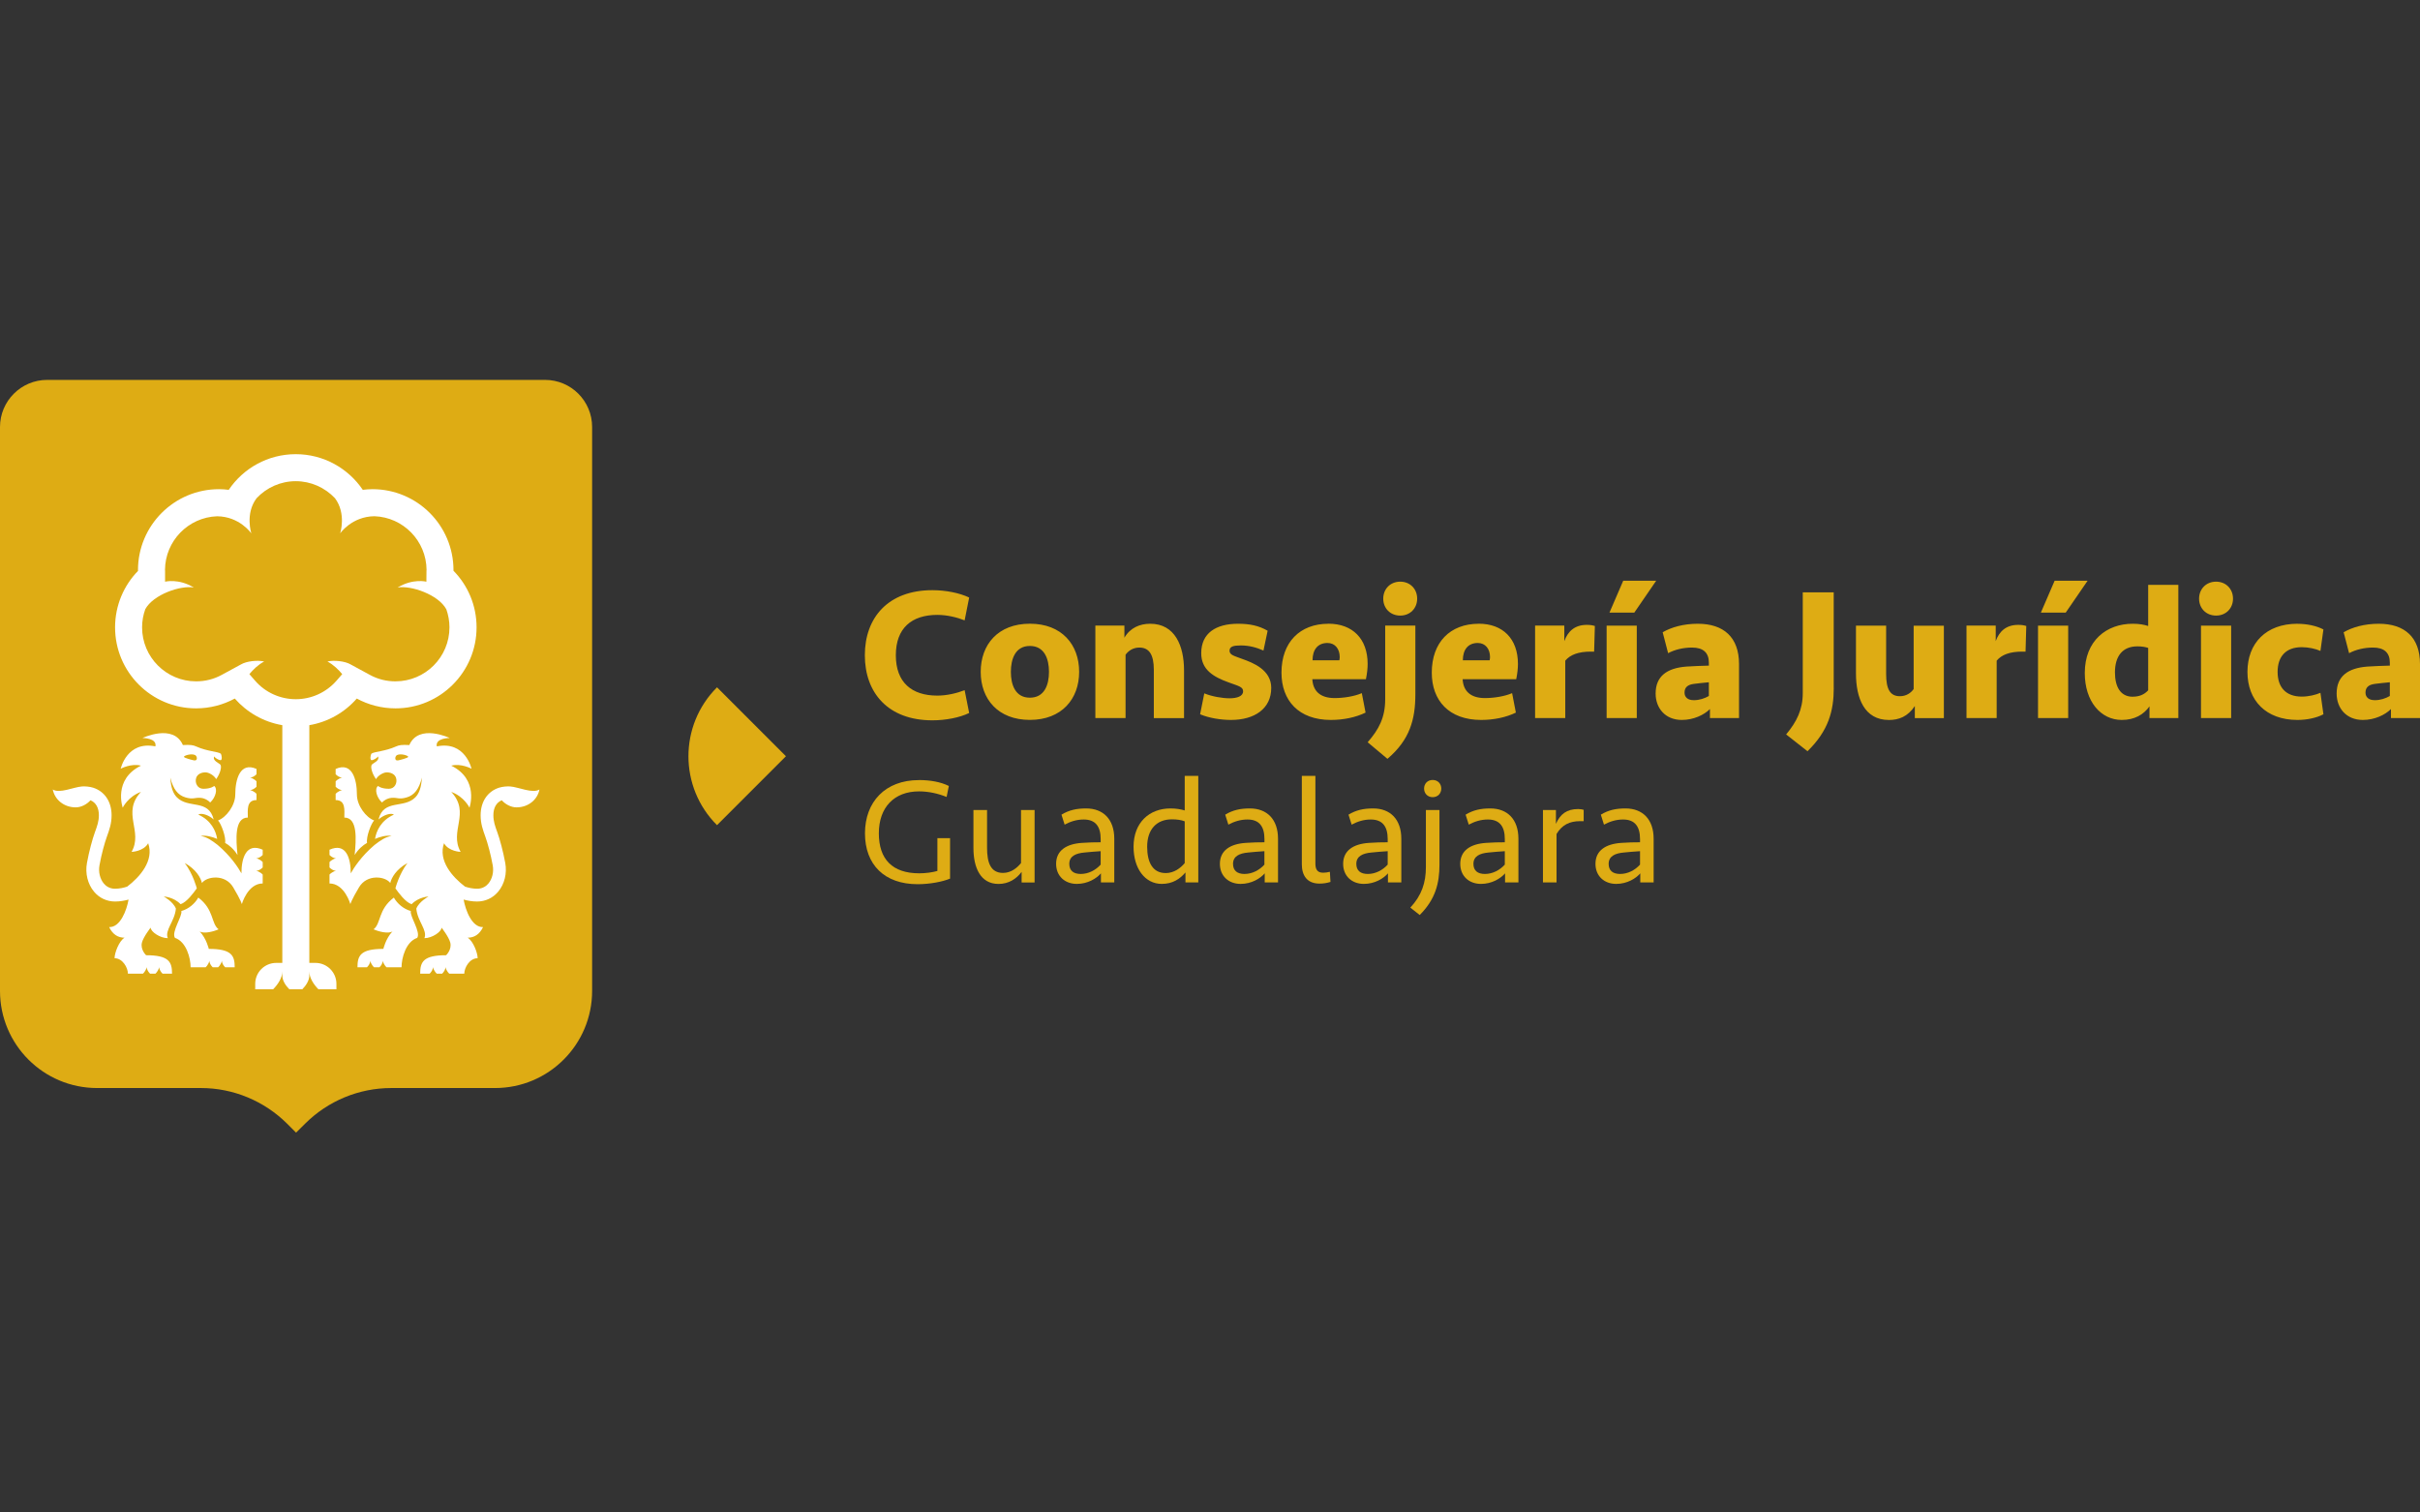 <?xml version="1.0" encoding="UTF-8"?>
<svg xmlns="http://www.w3.org/2000/svg" version="1.1" viewBox="0 0 560 350">
  <rect x="0" y="0" width="560" height="350" fill="#333333" stroke="none"/>
  <defs>
    <style>
      .cls-1 {
        fill: #deac14;
      }

      .cls-2 {
        fill: #fff;
      }
    </style>
  </defs>
  <!-- Generator: Adobe Illustrator 28.7.1, SVG Export Plug-In . SVG Version: 1.2.0 Build 142)  -->
  <g>
    <g id="Capa_1">
      <g>
        <path class="cls-1" d="M215.76,136.57c-10.26,0-15.63,6.37-15.63,15.06s5.37,15.06,15.63,15.06c3.01,0,6.29-.61,8.51-1.7l-1.05-5.28c-1.74.69-4.1,1.26-6.32,1.26-5.94,0-9.6-3.06-9.6-9.34s3.66-9.34,9.6-9.34c2.23,0,4.58.57,6.32,1.27l1.05-5.28c-2.23-1.09-5.51-1.71-8.51-1.71"/>
        <path class="cls-1" d="M531.64,144.34c-7.25,0-11.57,4.49-11.57,11.14s4.32,11.12,11.57,11.12c2.23,0,4.44-.48,6.01-1.31l-.69-4.97c-1.09.48-2.75.88-4.32.88-3.71,0-5.59-2.19-5.59-5.72s1.88-5.72,5.59-5.72c1.57,0,3.23.38,4.32.87l.69-4.97c-1.57-.83-3.79-1.31-6.01-1.31M508.88,138.53c0,2.23,1.62,3.92,3.93,3.92s3.92-1.7,3.92-3.92-1.61-3.93-3.92-3.93-3.93,1.71-3.93,3.93ZM516.3,166.17v-21.39h-6.98v21.39h6.98ZM493.52,161.23c-2.83,0-4.11-2.31-4.11-5.63,0-3.71,1.71-6.03,5.2-6.03,1,0,1.83.14,2.49.36v9.81c-.92,1.01-2.09,1.48-3.58,1.48ZM504.09,135.34h-6.99v9.52c-.92-.3-2.05-.52-3.58-.52-6.03,0-11.09,3.89-11.09,11.4,0,6.63,3.75,10.86,8.55,10.86,2.97,0,5.06-1.23,6.42-3.14v2.71h6.68v-30.82ZM478.02,141.76l5.06-7.37h-7.63l-3.18,7.37h5.75ZM478.59,166.17v-21.39h-6.98v21.39h6.98ZM468.9,144.86c-.57-.17-1.05-.26-1.88-.26-2.75,0-4.36,1.45-5.2,3.76v-3.59h-6.76v21.39h6.98v-13.27c1.14-1.4,3.11-2.1,5.85-2.1h.83l.17-5.94ZM442.83,144.77v14.68c-.64.92-1.74,1.66-3.18,1.66-2.26,0-3.19-1.62-3.19-5.16v-11.17h-6.98v11.05c0,5.68,1.92,10.78,7.63,10.78,2.28,0,4.37-.78,5.99-3.23v2.8h6.72v-21.39h-6.99ZM424.33,159.22v-22.14h-7.16v23.31c0,3.8-1.4,6.64-3.85,9.56l4.94,3.89c4.89-4.76,6.08-9.39,6.08-14.63ZM391.9,162.02c-1.35,0-2.09-.7-2.09-1.74,0-1.19.69-1.83,2.14-2.02,1.04-.12,2.09-.26,3.49-.38v3.18c-1,.57-2.18.97-3.54.97ZM395.7,166.17h6.72v-12.49c0-6.24-3.58-9.34-9.55-9.34-3.28,0-6.08.79-8.12,1.97l1.26,4.84c1.57-.83,3.49-1.3,5.54-1.3,2.57,0,3.89,1.18,3.89,3.49v.69c-1.44.05-3.49.09-5.2.22-4.54.35-7.12,2.26-7.12,6.24,0,3.37,2.23,6.11,6.06,6.11,2.76,0,5.16-1.18,6.51-2.52v2.09ZM378.19,141.76l5.06-7.37h-7.63l-3.18,7.37h5.75ZM378.76,166.17v-21.39h-6.98v21.39h6.98ZM369.07,144.86c-.57-.17-1.05-.26-1.88-.26-2.75,0-4.36,1.45-5.2,3.76v-3.59h-6.76v21.39h6.98v-13.27c1.14-1.4,3.11-2.1,5.85-2.1h.83l.17-5.94ZM341.97,148.79c1.78,0,2.83,1.4,2.83,3.28,0,.26-.05.52-.09.73h-6.2c0-2.49,1.23-4.01,3.45-4.01ZM342.18,144.34c-6.63,0-10.86,4.32-10.86,11.31,0,6.46,3.97,10.95,11.43,10.95,2.97,0,5.8-.61,8.03-1.7l-.87-4.5c-1.71.74-4.19,1.14-6.29,1.14-3.45,0-5.02-1.74-5.16-4.37h12.4c.26-1.26.4-2.44.4-3.53,0-5.82-3.49-9.31-9.08-9.31ZM320.09,138.53c0,2.23,1.62,3.92,3.93,3.92s3.92-1.7,3.92-3.92-1.61-3.93-3.92-3.93-3.93,1.71-3.93,3.93ZM327.52,144.77h-6.98v17.03c0,4.23-1.45,6.99-4.06,9.96l4.58,3.84c5.2-4.41,6.46-9.17,6.46-14.94v-15.89ZM307.19,148.79c1.78,0,2.83,1.4,2.83,3.28,0,.26-.05.52-.09.73h-6.2c0-2.49,1.23-4.01,3.45-4.01ZM307.4,144.34c-6.63,0-10.86,4.32-10.86,11.31,0,6.46,3.97,10.95,11.43,10.95,2.97,0,5.8-.61,8.03-1.7l-.87-4.5c-1.71.74-4.19,1.14-6.29,1.14-3.45,0-5.02-1.74-5.16-4.37h12.4c.26-1.26.4-2.44.4-3.53,0-5.82-3.49-9.31-9.08-9.31ZM294.17,159.19c0-4.19-4.19-5.82-6.77-6.73-1.71-.66-2.88-.87-2.88-1.87s.92-1.23,2.62-1.23c1.92,0,3.66.48,5.23,1.18l.97-4.58c-2.05-1.19-4.19-1.62-6.86-1.62-5.06,0-8.51,2.14-8.51,6.81,0,3.76,2.71,5.46,6.37,6.77,2.23.83,3.32,1,3.32,2.05,0,1.17-1.44,1.62-3.14,1.62-1.61,0-4.06-.4-5.84-1.14l-.97,4.84c2.09.88,4.84,1.31,7.15,1.31,5.46,0,9.31-2.61,9.31-7.41ZM260.46,166.17v-14.66c.66-.92,1.74-1.66,3.19-1.66,2.26,0,3.35,1.61,3.35,5.15v11.17h6.99v-11.05c0-5.67-2.1-10.78-7.82-10.78-2.4,0-4.63.92-5.98,3.23v-2.8h-6.72v21.39h6.98ZM242.74,155.47c0,3.01-1.05,5.98-4.42,5.98s-4.4-2.97-4.4-5.98,1.05-5.99,4.4-5.99,4.42,2.97,4.42,5.99ZM249.72,155.47c0-6.29-4.01-11.14-11.4-11.14s-11.38,4.85-11.38,11.14,4.01,11.12,11.38,11.12,11.4-4.84,11.4-11.12Z"/>
        <path class="cls-1" d="M549.48,162.02c-1.35,0-2.09-.7-2.09-1.74,0-1.19.69-1.83,2.14-2.02,1.04-.12,2.09-.26,3.49-.38v3.18c-1,.57-2.18.97-3.54.97M553.28,166.17h6.72v-12.49c0-6.24-3.58-9.34-9.55-9.34-3.28,0-6.08.79-8.12,1.97l1.26,4.84c1.57-.83,3.49-1.3,5.54-1.3,2.57,0,3.89,1.18,3.89,3.49v.69c-1.44.05-3.49.09-5.2.22-4.54.35-7.11,2.26-7.11,6.24,0,3.37,2.23,6.11,6.06,6.11,2.76,0,5.16-1.18,6.51-2.52v2.09Z"/>
        <path class="cls-1" d="M212.62,180.52c-7.79,0-12.46,5.07-12.46,12.32s4.5,11.77,12.19,11.77c2.76,0,5.72-.55,7.5-1.29v-9.36h-2.93v7.58c-1.08.32-2.69.55-4.19.55-6.26,0-9.36-3.28-9.36-9.26s3.53-9.7,9.3-9.7c2.2,0,4.4.49,6.38,1.29l.52-2.54c-1.92-.95-4.33-1.37-6.95-1.37"/>
        <path class="cls-1" d="M236.27,187.44v12.28c-.88,1.09-2.31,2.28-4.16,2.28-2.9,0-3.7-2.42-3.7-5.83v-8.73h-3.15v8.83c0,4.47,1.61,8.28,5.8,8.28,2.34,0,4.12-1.15,5.35-2.79v2.45h3v-16.76h-3.14Z"/>
        <path class="cls-1" d="M250.09,202.24c-1.67,0-2.65-.76-2.65-2.34,0-1.78,1.5-2.44,3.49-2.62,1.23-.14,2.38-.21,3.77-.31v3.11c-1.15,1.26-2.79,2.16-4.61,2.16M254.77,204.2h3.08v-10.1c0-4.5-2.55-7.02-6.5-7.02-2.2,0-3.94.36-5.72,1.44l.73,2.31c1.36-.73,2.79-1.19,4.43-1.19,2.79,0,3.91,1.71,3.91,4.54v.73c-1.37,0-2.83.03-4.33.14-3.63.24-5.98,1.78-5.98,4.85,0,2.83,2.03,4.64,4.79,4.64,2.54,0,4.57-1.26,5.58-2.44v2.1Z"/>
        <path class="cls-1" d="M269.72,202.03c-2.93,0-4.26-2.41-4.26-6.08,0-4.08,2.23-6.35,5.72-6.35,1.12,0,2.17.14,2.97.46v9.67c-.94,1.12-2.45,2.31-4.43,2.31M277.3,179.54h-3.15v8c-.98-.28-1.96-.46-3.32-.46-4.85,0-8.52,3.25-8.52,8.87,0,5.03,2.65,8.59,6.53,8.59,2.51,0,4.23-1.15,5.48-2.65v2.31h2.97v-24.66Z"/>
        <path class="cls-1" d="M287.98,202.24c-1.67,0-2.65-.76-2.65-2.34,0-1.78,1.5-2.44,3.49-2.62,1.23-.14,2.38-.21,3.77-.31v3.11c-1.15,1.26-2.79,2.16-4.61,2.16M292.66,204.2h3.08v-10.1c0-4.5-2.55-7.02-6.5-7.02-2.2,0-3.94.36-5.72,1.44l.73,2.31c1.36-.73,2.79-1.19,4.44-1.19,2.79,0,3.91,1.71,3.91,4.54v.73c-1.37,0-2.83.03-4.33.14-3.63.24-5.98,1.78-5.98,4.85,0,2.83,2.03,4.64,4.79,4.64,2.54,0,4.57-1.26,5.58-2.44v2.1Z"/>
        <path class="cls-1" d="M304.39,179.54h-3.14v20.47c0,2.51,1.15,4.46,4.09,4.46.94,0,1.78-.14,2.54-.39l-.14-2.34c-.52.14-1.05.21-1.57.21-1.29,0-1.78-.73-1.78-2.09v-20.33Z"/>
        <path class="cls-1" d="M316.51,202.24c-1.67,0-2.65-.76-2.65-2.34,0-1.78,1.5-2.44,3.49-2.62,1.23-.14,2.38-.21,3.77-.31v3.11c-1.15,1.26-2.79,2.16-4.61,2.16M321.19,204.2h3.08v-10.1c0-4.5-2.55-7.02-6.5-7.02-2.2,0-3.94.36-5.72,1.44l.73,2.31c1.36-.73,2.79-1.19,4.43-1.19,2.79,0,3.91,1.71,3.91,4.54v.73c-1.37,0-2.83.03-4.33.14-3.63.24-5.98,1.78-5.98,4.85,0,2.83,2.03,4.64,4.79,4.64,2.54,0,4.57-1.26,5.58-2.44v2.1Z"/>
        <path class="cls-1" d="M329.54,182.48c0,1.08.77,1.99,1.99,1.99s1.99-.91,1.99-1.99-.76-1.99-1.99-1.99-1.99.9-1.99,1.99M333.1,187.44h-3.14v13.2c0,3.63-.98,6.56-3.6,9.39l2.17,1.71c3.63-3.63,4.57-7.34,4.57-11.66v-12.64Z"/>
        <path class="cls-1" d="M343.61,202.24c-1.67,0-2.65-.76-2.65-2.34,0-1.78,1.5-2.44,3.49-2.62,1.23-.14,2.38-.21,3.77-.31v3.11c-1.15,1.26-2.79,2.16-4.61,2.16M348.29,204.2h3.08v-10.1c0-4.5-2.55-7.02-6.5-7.02-2.2,0-3.94.36-5.72,1.44l.73,2.31c1.36-.73,2.79-1.19,4.43-1.19,2.79,0,3.91,1.71,3.91,4.54v.73c-1.37,0-2.83.03-4.33.14-3.63.24-5.98,1.78-5.98,4.85,0,2.83,2.03,4.64,4.79,4.64,2.54,0,4.57-1.26,5.58-2.44v2.1Z"/>
        <path class="cls-1" d="M366.48,187.4c-.35-.1-.77-.18-1.29-.18-2.66,0-4.16,1.19-5.14,3.43v-3.21h-3v16.76h3.14v-11.21c1.26-2.1,3-2.97,5.48-2.97h.8v-2.62Z"/>
        <path class="cls-1" d="M374.9,202.24c-1.67,0-2.65-.76-2.65-2.34,0-1.78,1.5-2.44,3.49-2.62,1.23-.14,2.38-.21,3.77-.31v3.11c-1.15,1.26-2.79,2.16-4.61,2.16M379.58,204.2h3.08v-10.1c0-4.5-2.55-7.02-6.5-7.02-2.2,0-3.94.36-5.72,1.44l.73,2.31c1.36-.73,2.79-1.19,4.43-1.19,2.79,0,3.91,1.71,3.91,4.54v.73c-1.37,0-2.83.03-4.33.14-3.63.24-5.98,1.78-5.98,4.85,0,2.83,2.03,4.64,4.79,4.64,2.54,0,4.57-1.26,5.58-2.44v2.1Z"/>
        <path class="cls-1" d="M181.87,175l-15.95,15.95c-4.41-4.4-6.61-10.18-6.61-15.95s2.2-11.54,6.61-15.95l15.95,15.95Z"/>
        <path class="cls-1" d="M137.02,98.82v130.48c0,12.42-10.06,22.48-22.48,22.48h-24.01c-7.49,0-14.67,2.99-19.95,8.27l-2.07,2.05-2.05-2.05c-5.3-5.28-12.48-8.27-19.95-8.27h-24.03c-12.42,0-22.48-10.06-22.48-22.48V98.82c0-6.02,4.89-10.91,10.91-10.91h115.2c6.05,0,10.91,4.89,10.91,10.91"/>
        <path class="cls-2" d="M104.94,132.1v-.15c0-10.36-8.4-18.75-18.75-18.75-.76,0-1.5.06-2.24.15-3.37-4.97-9.06-8.25-15.51-8.25s-12.15,3.27-15.51,8.25c-.74-.09-1.5-.15-2.25-.15-10.36,0-18.75,8.39-18.75,18.75,0,.05.02.09.02.15-3.29,3.37-5.32,7.99-5.32,13.07,0,10.35,8.39,18.75,18.75,18.75,3.24,0,6.29-.83,8.95-2.27,2.79,3.18,6.64,5.42,11,6.16v55.01h-1.41c-2.68,0-4.86,2.17-4.86,4.85v1.26h4.14c1.07-1.07,2.13-2.63,2.13-4.14v.96c0,1.17.79,2.35,1.63,3.18h2.99c.85-.85,1.68-2.09,1.63-3.29v-.85c0,1.52,1.05,3.07,2.11,4.14h4.16v-1.26c0-2.68-2.18-4.85-4.86-4.85h-1.41v-55.01c4.36-.74,8.21-2.98,10.98-6.16,2.66,1.44,5.73,2.27,8.97,2.27,10.35,0,18.75-8.4,18.75-18.75,0-5.09-2.03-9.71-5.32-13.07M91.52,157.67c-2.11,0-4.12-.5-5.97-1.52l-4.4-2.39c-1.28-.77-3.88-1.05-5.38-.68,1.44.76,2.61,1.94,3.42,2.92l-1.33,1.53c-2.39,2.72-5.81,4.27-9.41,4.27s-7.05-1.55-9.41-4.27l-1.33-1.53c.81-.98,1.98-2.17,3.42-2.92-1.52-.37-4.11-.09-5.38.68l-4.4,2.39c-1.85,1.02-3.87,1.52-5.97,1.52-6.9,0-12.5-5.6-12.5-12.5,0-1.46.26-2.87.74-4.2,1.85-3.4,8.19-5.57,11.24-5.01-3.55-2.16-6.66-1.35-6.66-1.35v-2.55c0-.05-.02-.13-.02-.18.05-6.71,5.4-12.17,12.05-12.41,5.25.05,7.93,3.96,7.93,3.96,0,0-1.48-4.55,1.2-8.12,2.33-2.5,5.6-3.96,9.08-3.96s6.73,1.46,9.08,3.94c2.68,3.59,1.2,8.13,1.2,8.13,0,0,2.68-3.9,7.93-3.96,6.66.24,12,5.69,12.06,12.41-.02.05-.02.11-.02.17l-.02,2.57s-3.09-.81-6.66,1.35c3.07-.55,9.45,1.63,11.28,5.05.46,1.31.72,2.72.72,4.16,0,6.9-5.6,12.5-12.5,12.5Z"/>
        <path class="cls-2" d="M59.36,179.17c-.39.39-.97.78-1.52.75,1.02.28,1.52.89,1.52.89v1.25c-.39.39-.97.78-1.52.75,1.02.28,1.52.89,1.52.89v1.44c-2.38,0-2.01,2.38-2.01,4.05-3.15,0-2.73,5.15-2.39,8.67-.82-1.34-1.93-2.3-2.87-2.81.26-1.36-.96-4.54-1.64-5.19,1.87-.68,3.99-3.44,3.99-5.98,0-3.56,1.12-7.65,4.92-5.94v1.23ZM48.32,219.6s-.52-2.37-2.11-4.07c.96.63,3.25.03,4.37-.48-1.77-1.37-1.01-4.57-4.69-7.34-.8,1.4-2.22,2.63-3.93,3.11.31,1.16-2.36,4.84-1.48,6.21,2.63.88,3.63,4.66,3.63,6.81h3.47s.61-.5.89-1.52c-.03.55.36,1.13.75,1.52h1.25s.61-.5.89-1.52c-.03.55.36,1.13.75,1.52h2.2c0-2.71-.7-4.26-6-4.26ZM12.2,182.69c1.57,1.01,4.81-.55,6.77-.7.65-.05,1.75.02,2.59.29,2.67.86,4.26,3.25,4.26,6.38,0,1.94-.51,3.35-1.1,4.98-.52,1.44-1.24,4.05-1.7,6.6-.28,1.52.11,3.13.99,4.2.46.56,1.3,1.22,2.61,1.22,1.05,0,2.04-.23,2.81-.49,2.95-2.24,6.27-6.03,4.86-10.04-1.07,1.92-3.84,2-3.84,2,2.73-4.83-2.39-8.97,2.17-13.88-2.99,1.08-4.22,3.65-4.22,3.65,0,0-2.29-6.53,4.22-9.72-2.27-.6-4.69.71-4.69.71,0,0,1.43-6.5,8.03-5.17.42-1.96-2.99-1.94-2.99-1.94,0,0,7.16-3.4,9.35,1.63,1.77-.09,2.36,0,3.11.34,2.54,1.14,5.04,1.17,5.67,1.66.19.25.39,1.48-.04,1.5-.43.02-1.35-.54-1.48-.87-.47.96,1.01,1.49,1.39,1.88.38.38.1,1.9-.94,3.38-.52-.92-1.7-1.51-2.35-1.56-.92-.06-2.02.33-2.3,1.32-.33,1.15.34,2.47,1.67,2.47,1.82,0,2.51-.65,2.51-.65.86.62.37,2.66-.93,3.83-.17-.27-1.11-.99-2.18-1.08-1.44-.12-1.68.43-3.51-.1-1.8-.52-2.86-1.94-3.54-4.59.16,2.31.64,3.64,1.49,4.53,2.66,2.77,7.37.33,8.56,5.17-1.15-1.07-2.94-1.61-3.56-1.13,3,1.34,4.06,3.78,4.37,5.62-1.13-.48-2.61-.91-3.84-.68,1.37.19,2.59,1.02,3.95,2.08,3.04,2.57,4.81,5.32,5.5,6.57,0-3.55,1.11-7.18,4.92-5.47v1.22c-.39.39-.97.78-1.52.75,1.02.28,1.52.89,1.52.89v1.25c-.39.39-.97.78-1.52.75,1.02.28,1.52.89,1.52.89v2.06c-3.48,0-4.83,4.78-4.83,4.78,0,0-.16-.81-2.01-3.91-1.85-3.1-6.08-2.55-7.22-.98-.26-1.18-1.36-3.18-3.98-4.62,1.96,2.57,2.79,5.86,2.79,5.86-.7.97-2.29,3.2-3.75,3.67-1.6-1.67-3.91-1.79-3.91-1.79,0,0,2.19,1.18,2.82,2.81-.25,2.94-2.64,5-1.87,6.84-1.81,0-3.97-1.51-3.97-2.44,0,0-1.67,2.13-2.01,3.44-.43,1.65.96,2.95.96,2.95,5.29,0,6,1.55,6,4.26h-2.2c-.39-.39-.78-.97-.75-1.52-.28,1.02-.89,1.52-.89,1.52h-1.25c-.39-.39-.78-.97-.75-1.52-.28,1.02-.89,1.52-.89,1.52h-3.48c0-1.36-1.21-3.57-3.09-3.57,0-1.22,1-3.93,2.3-4.75-1.52,0-2.74-.76-3.55-2.45,2.58.09,4.06-3.91,4.49-6.37-.9.25-1.98.45-3.11.45-1.92,0-3.66-.81-4.89-2.29-1.46-1.75-2.07-4.23-1.63-6.63.51-2.79,1.29-5.6,1.83-7.08.54-1.48.93-2.55.93-3.97,0-1.71-.68-2.93-1.94-3.46-.84.93-2.12,1.64-3.42,1.64-2.72,0-4.86-1.78-5.31-4.16ZM42.56,175.14c.05.26,1.87.73,2.35.82.91.17.74-1,.23-1.24-.91-.43-2.64.15-2.58.43Z"/>
        <path class="cls-2" d="M77.67,179.17c.39.39.97.78,1.52.75-1.02.28-1.52.89-1.52.89v1.25c.39.39.97.78,1.52.75-1.02.28-1.52.89-1.52.89v1.44c2.38,0,2.01,2.38,2.01,4.05,3.15,0,2.73,5.15,2.39,8.67.82-1.34,1.93-2.3,2.87-2.81-.26-1.36.96-4.54,1.64-5.19-1.87-.68-3.99-3.44-3.99-5.98,0-3.56-1.12-7.65-4.92-5.94v1.23ZM88.71,219.6s.52-2.37,2.11-4.07c-.96.63-3.25.03-4.37-.48,1.77-1.37,1.01-4.57,4.69-7.34.8,1.4,2.22,2.63,3.93,3.11-.31,1.16,2.36,4.84,1.48,6.21-2.63.88-3.63,4.66-3.63,6.81h-3.47s-.61-.5-.89-1.52c.03.55-.36,1.13-.75,1.52h-1.25s-.61-.5-.89-1.52c.03.55-.36,1.13-.75,1.52h-2.2c0-2.71.7-4.26,6-4.26ZM124.84,182.69c-1.57,1.01-4.81-.55-6.77-.7-.65-.05-1.75.02-2.59.29-2.67.86-4.26,3.25-4.26,6.38,0,1.94.51,3.35,1.1,4.98.52,1.44,1.24,4.05,1.7,6.6.28,1.52-.1,3.13-.99,4.2-.46.56-1.3,1.22-2.61,1.22-1.05,0-2.04-.23-2.81-.49-2.95-2.24-6.27-6.03-4.86-10.04,1.07,1.92,3.84,2,3.84,2-2.73-4.83,2.39-8.97-2.17-13.88,2.99,1.08,4.22,3.65,4.22,3.65,0,0,2.29-6.53-4.22-9.72,2.27-.6,4.69.71,4.69.71,0,0-1.43-6.5-8.03-5.17-.42-1.96,2.99-1.94,2.99-1.94,0,0-7.16-3.4-9.35,1.63-1.77-.09-2.35,0-3.11.34-2.54,1.14-5.04,1.17-5.67,1.66-.19.25-.39,1.48.04,1.5.43.02,1.35-.54,1.48-.87.47.96-1.01,1.49-1.39,1.88-.38.38-.1,1.9.94,3.38.52-.92,1.7-1.51,2.35-1.56.93-.06,2.02.33,2.3,1.32.33,1.15-.34,2.47-1.67,2.47-1.82,0-2.51-.65-2.51-.65-.86.62-.37,2.66.93,3.83.17-.27,1.11-.99,2.18-1.08,1.44-.12,1.68.43,3.51-.1,1.8-.52,2.86-1.94,3.54-4.59-.16,2.31-.64,3.64-1.49,4.53-2.66,2.77-7.37.33-8.56,5.17,1.15-1.07,2.94-1.61,3.56-1.13-3,1.34-4.06,3.78-4.37,5.62,1.13-.48,2.61-.91,3.84-.68-1.37.19-2.59,1.02-3.95,2.08-3.04,2.57-4.81,5.32-5.5,6.57,0-3.55-1.11-7.18-4.92-5.47v1.22c.39.39.97.78,1.52.75-1.02.28-1.52.89-1.52.89v1.25c.39.39.97.78,1.52.75-1.02.28-1.52.89-1.52.89v2.06c3.48,0,4.83,4.78,4.83,4.78,0,0,.16-.81,2.01-3.91,1.85-3.1,6.08-2.55,7.22-.98.26-1.18,1.36-3.18,3.98-4.62-1.96,2.57-2.79,5.86-2.79,5.86.7.97,2.29,3.2,3.75,3.67,1.6-1.67,3.91-1.79,3.91-1.79,0,0-2.19,1.18-2.82,2.81.25,2.94,2.64,5,1.87,6.84,1.81,0,3.97-1.51,3.97-2.44,0,0,1.67,2.13,2.01,3.44.43,1.65-.96,2.95-.96,2.95-5.29,0-6,1.55-6,4.26h2.2c.39-.39.78-.97.75-1.52.28,1.02.89,1.52.89,1.52h1.25c.39-.39.78-.97.75-1.52.28,1.02.89,1.52.89,1.52h3.48c0-1.36,1.21-3.57,3.09-3.57,0-1.22-1-3.93-2.3-4.75,1.52,0,2.74-.76,3.55-2.45-2.58.09-4.06-3.91-4.49-6.37.9.25,1.98.45,3.11.45,1.92,0,3.66-.81,4.89-2.29,1.46-1.75,2.07-4.23,1.63-6.63-.51-2.79-1.29-5.6-1.83-7.08-.54-1.48-.92-2.55-.92-3.97,0-1.71.68-2.93,1.94-3.46.84.93,2.12,1.64,3.42,1.64,2.72,0,4.86-1.78,5.31-4.16ZM94.47,175.14c-.05.26-1.87.73-2.35.82-.91.17-.74-1-.23-1.24.91-.43,2.64.15,2.58.43Z"/>
      </g>
    </g>
  </g>
</svg>